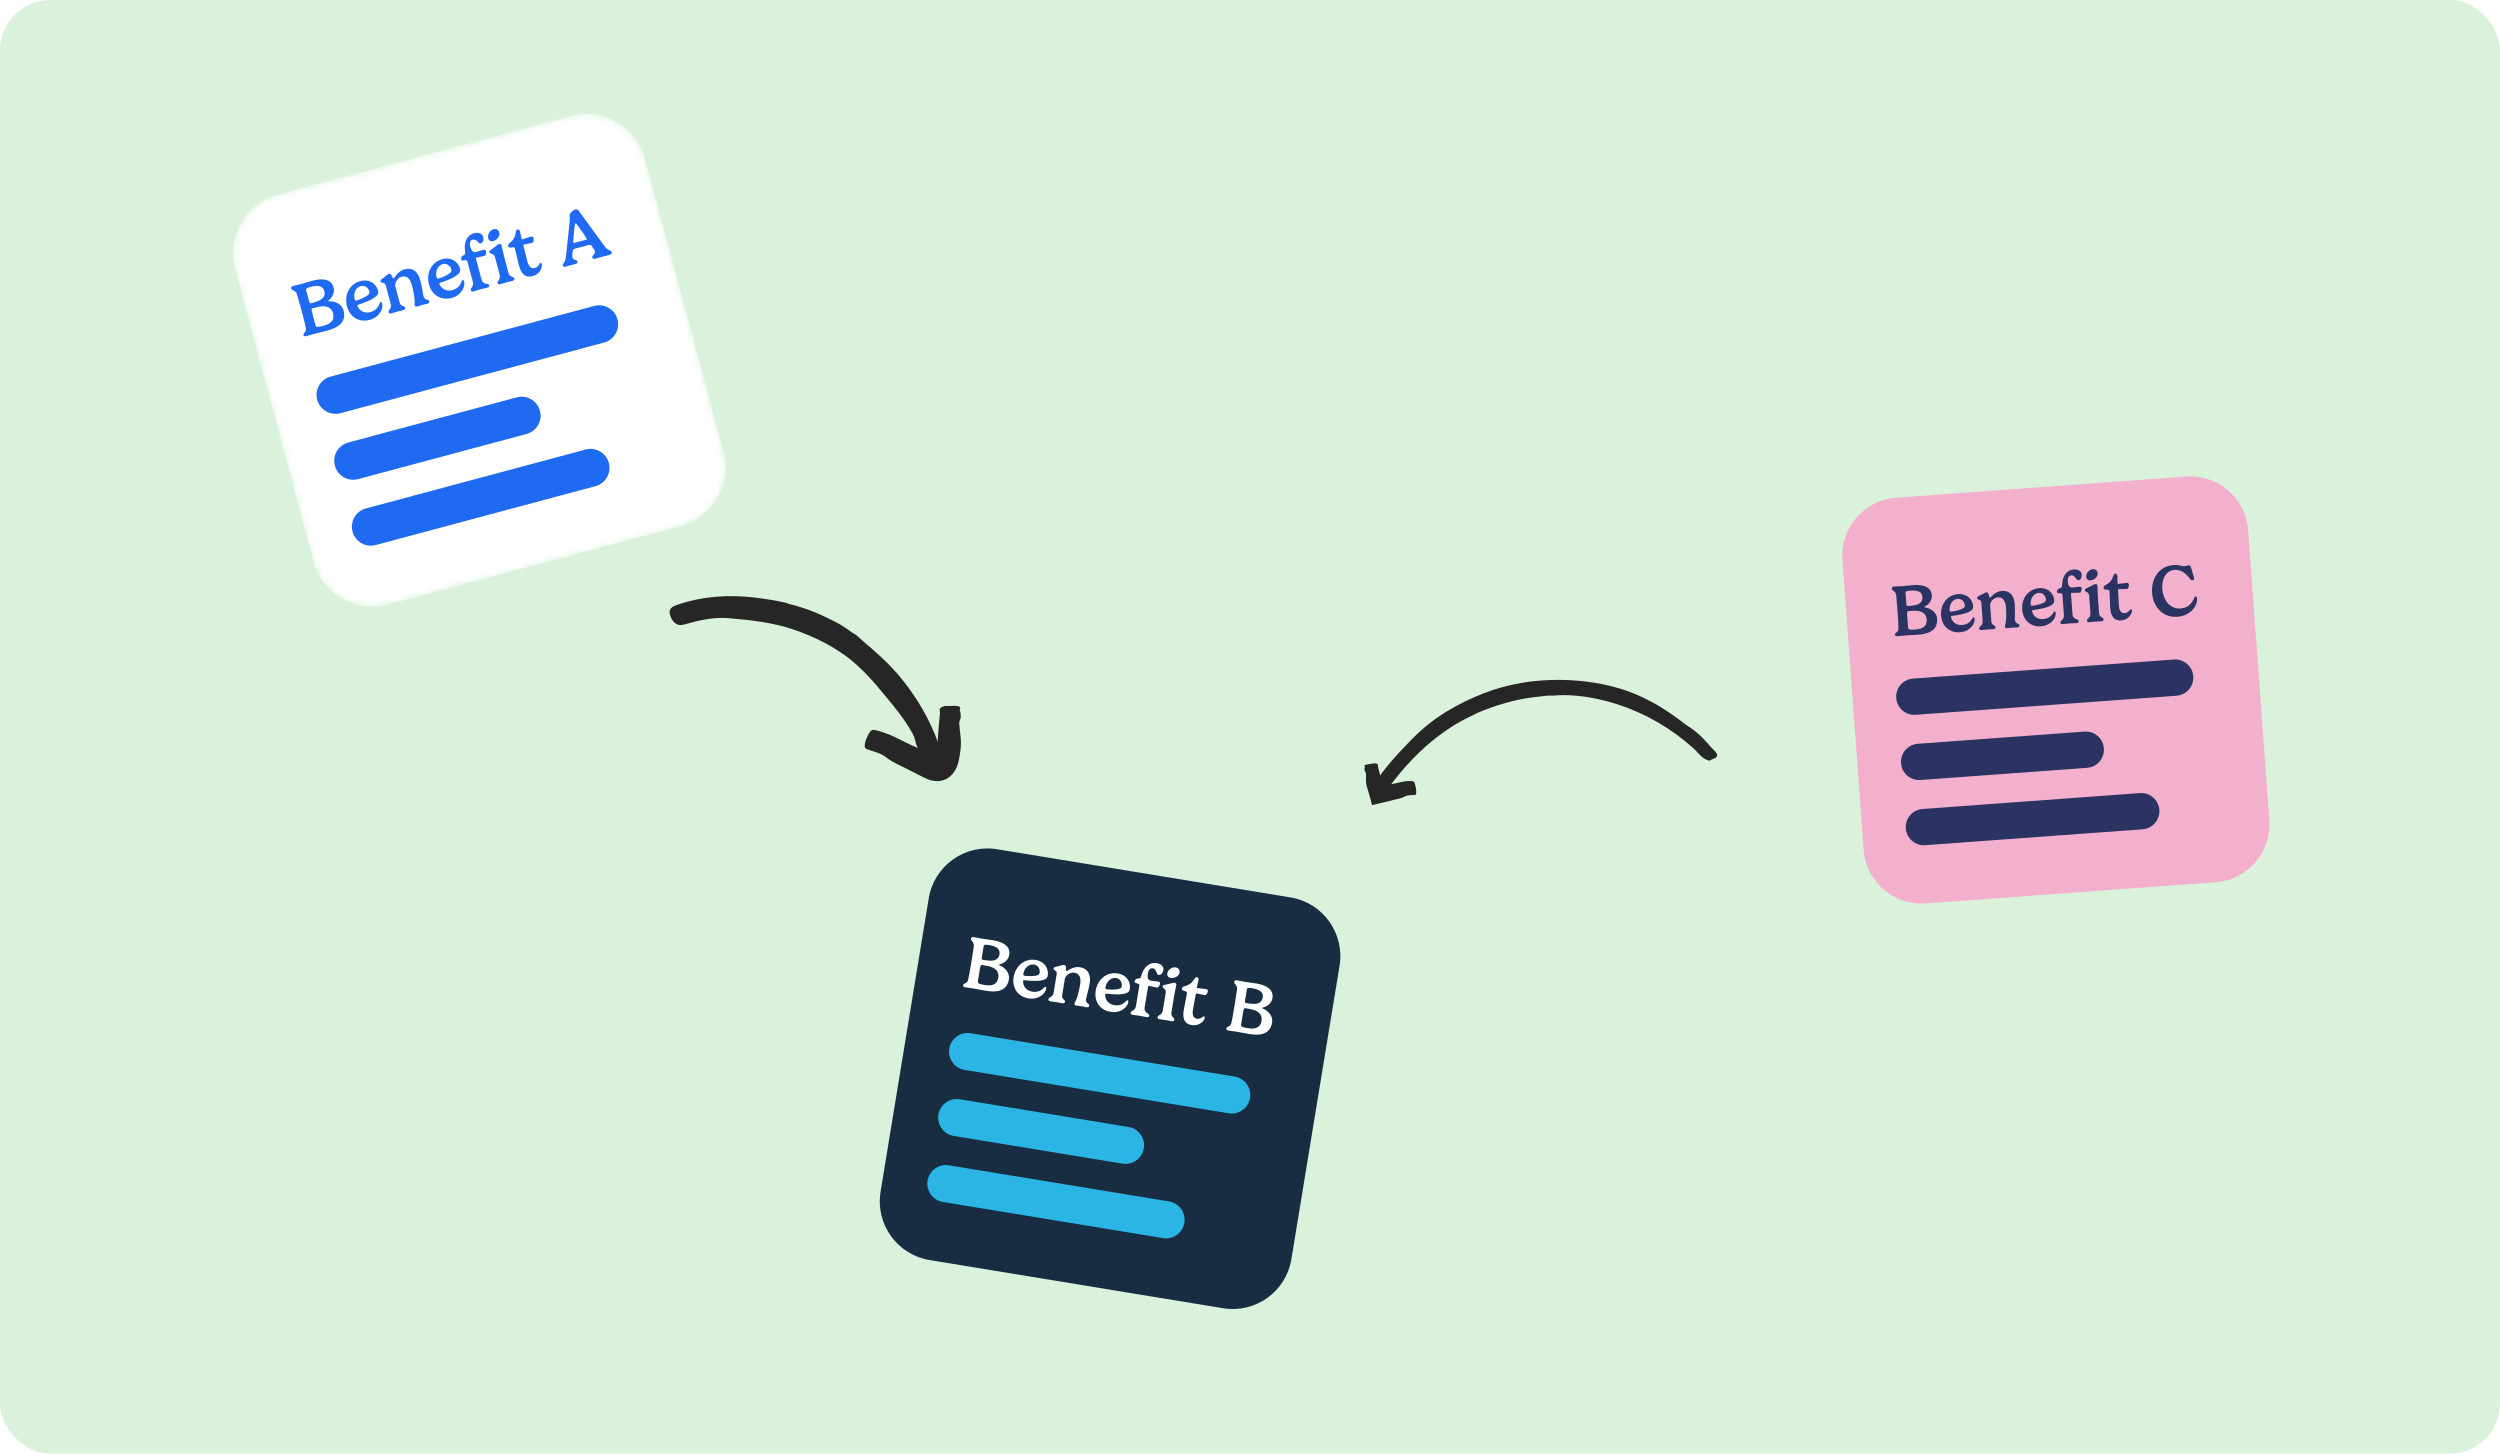 <svg width="399" height="232" viewBox="0 0 399 232" fill="none" xmlns="http://www.w3.org/2000/svg">
<rect width="399" height="232" rx="8" fill="#DAF1DC"/>
<path d="M205.966 143.227L159.131 135.538C153.958 134.689 149.076 138.194 148.227 143.367L140.537 190.201C139.688 195.374 143.193 200.256 148.366 201.106L195.201 208.795C200.374 209.644 205.256 206.139 206.105 200.966L213.795 154.132C214.644 148.959 211.139 144.077 205.966 143.227Z" fill="#182D41"/>
<path d="M154.087 157.585C153.788 157.536 153.691 157.4 153.717 157.242C153.776 156.879 154.324 157.023 154.496 156.45C154.588 156.146 154.794 155.002 155.042 153.491C155.263 152.145 155.402 151.224 155.421 151.041C155.486 150.234 154.908 150.205 154.975 149.801C155.002 149.631 155.129 149.52 155.41 149.566C155.796 149.629 156.289 149.74 156.693 149.807C157.301 149.907 157.916 149.971 158.502 150.067C159.901 150.297 161.32 150.915 161.073 152.42C160.926 153.315 160.065 153.805 159.518 153.914C159.493 153.922 159.454 153.939 159.448 153.974C159.442 154.009 159.474 154.033 159.497 154.042C160.53 154.489 161.177 155.346 161.019 156.306C160.682 158.355 158.823 158.369 157.37 158.13C156.762 158.03 155.825 157.841 155.205 157.739C154.824 157.676 154.438 157.643 154.087 157.585ZM159.333 156.03C159.456 155.28 159.103 154.723 158.392 154.402C158.034 154.241 157.287 154.095 156.814 154.017C156.603 153.982 156.491 154.042 156.421 154.463L156.085 156.512C156.019 156.916 156.078 157.028 157.156 157.205C158.397 157.409 159.157 157.095 159.333 156.03ZM156.982 151.05L156.682 152.877C156.641 153.129 156.77 153.18 157.034 153.223C157.49 153.298 158.125 153.354 158.52 153.293C159.05 153.212 159.429 152.877 159.523 152.309C159.679 151.355 158.832 150.987 157.801 150.818C157.146 150.711 157.024 150.793 156.982 151.05ZM165.924 155.272C166.032 154.616 165.651 154.043 165.036 153.942C164.211 153.806 163.471 154.539 163.329 155.405C163.299 155.587 163.34 155.707 163.48 155.731C163.925 155.804 165.162 155.85 165.664 155.614C165.814 155.543 165.898 155.436 165.924 155.272ZM166.667 156.35C165.901 156.657 164.326 156.549 163.473 156.439C163.36 156.426 163.315 156.443 163.302 156.525C163.22 157.023 163.518 158.069 164.729 158.268C165.625 158.415 166.229 158.064 166.623 157.611C166.7 157.54 166.794 157.483 166.864 157.495C166.957 157.51 167.001 157.613 166.966 157.824C166.849 158.532 165.807 159.612 164.138 159.338C162.406 159.053 161.495 157.647 161.777 155.926C162.059 154.205 163.498 152.914 165.295 153.209C166.776 153.452 167.393 154.641 167.218 155.701C167.159 156.064 166.949 156.246 166.667 156.35ZM173.902 156.985C173.725 158.062 173.397 159.036 173.333 159.422C173.296 159.651 173.35 159.9 173.511 160.065C173.704 160.241 173.88 160.306 173.843 160.528C173.814 160.704 173.672 160.801 173.356 160.749C173.093 160.706 172.892 160.643 172.571 160.59C172.214 160.531 172.044 160.533 171.752 160.485C171.523 160.448 171.469 160.307 171.492 160.16C171.523 159.973 171.65 159.789 171.708 159.685C171.877 159.358 172.203 158.287 172.392 157.14C172.58 155.986 172.226 155.363 171.483 155.241C170.845 155.136 170.045 155.648 169.947 156.239L169.551 158.657C169.485 159.061 169.527 159.237 169.678 159.418C169.823 159.598 170.01 159.665 169.974 159.893C169.945 160.063 169.831 160.17 169.516 160.118C169.199 160.066 168.946 159.995 168.648 159.946C168.303 159.889 168.023 159.873 167.642 159.811C167.361 159.765 167.3 159.622 167.324 159.476C167.361 159.253 167.582 159.188 167.709 159.112C168.038 158.902 168.126 158.658 168.175 158.359L168.654 155.438C168.705 155.133 168.531 154.985 168.339 154.875C168.225 154.796 168.132 154.703 168.155 154.562C168.197 154.305 168.509 154.308 168.916 154.206C169.437 154.075 169.646 153.977 169.84 154.009C170.021 154.039 170.114 154.132 170.13 154.394C170.144 154.678 170.118 154.981 170.218 154.997C170.341 155.017 171.218 154.181 172.36 154.369C173.601 154.572 174.149 155.48 173.902 156.985ZM179.028 157.423C179.136 156.768 178.755 156.194 178.14 156.093C177.315 155.958 176.575 156.69 176.433 157.557C176.403 157.738 176.444 157.859 176.584 157.882C177.029 157.955 178.265 158.002 178.767 157.765C178.918 157.694 179.001 157.587 179.028 157.423ZM179.771 158.501C179.004 158.808 177.43 158.7 176.575 158.59C176.464 158.578 176.419 158.594 176.406 158.676C176.324 159.174 176.621 160.221 177.832 160.42C178.728 160.567 179.333 160.215 179.726 159.763C179.804 159.691 179.898 159.634 179.968 159.646C180.061 159.661 180.104 159.765 180.07 159.975C179.953 160.684 178.911 161.763 177.242 161.489C175.509 161.205 174.597 159.798 174.88 158.077C175.163 156.356 176.602 155.065 178.399 155.36C179.88 155.603 180.496 156.793 180.323 157.852C180.262 158.215 180.052 158.397 179.771 158.501ZM183.232 157.476L182.692 160.761C182.626 161.165 182.693 161.344 182.976 161.601C183.143 161.748 183.456 161.86 183.416 162.1C183.388 162.27 183.275 162.377 182.959 162.325C182.642 162.274 182.278 162.184 181.781 162.102C181.447 162.047 181.144 162.027 180.775 161.967C180.493 161.921 180.433 161.778 180.457 161.632C180.493 161.41 180.715 161.344 180.841 161.268C181.171 161.058 181.259 160.814 181.307 160.515L181.828 157.348C181.859 157.155 181.791 157.054 181.627 156.997C181.236 156.884 181.033 156.839 181.068 156.634C181.096 156.458 181.311 156.247 181.428 156.194C181.592 156.149 181.832 156.224 181.992 156.089C182.101 155.974 182.235 155.377 182.45 154.949C182.857 154.156 183.618 153.548 184.601 153.709C185.363 153.834 185.754 154.343 185.681 154.788C185.611 155.216 185.339 155.664 184.906 155.593C184.683 155.556 184.668 155.361 184.589 155.174C184.458 154.876 184.318 154.595 183.972 154.538C183.575 154.473 183.286 154.834 183.199 155.373C183.082 156.075 183.197 156.437 183.742 156.526C183.953 156.561 184.722 156.639 184.874 156.664C185.062 156.695 185.172 156.791 185.135 157.013C185.107 157.189 184.986 157.452 184.828 157.57C184.773 157.609 184.698 157.621 184.611 157.607C184.471 157.584 183.543 157.377 183.343 157.344C183.308 157.339 183.253 157.348 183.232 157.476ZM186.293 155.358C186.386 154.79 187.044 154.297 187.629 154.393C188.046 154.461 188.329 154.784 188.259 155.212C188.163 155.797 187.47 156.17 186.85 156.068C186.411 155.996 186.236 155.703 186.293 155.358ZM187.729 157.265C187.679 157.569 187.534 158.087 187.346 159.234L186.971 161.517C186.904 161.921 186.984 162.102 187.133 162.283C187.273 162.463 187.461 162.529 187.423 162.758C187.394 162.928 187.28 163.035 186.965 162.983C186.649 162.931 186.39 162.859 186.068 162.806C185.705 162.746 185.548 162.75 185.063 162.671C184.781 162.625 184.72 162.482 184.745 162.336C184.78 162.114 185.002 162.048 185.129 161.972C185.458 161.762 185.546 161.518 185.595 161.219L186.055 158.421C186.107 158.099 185.967 157.895 185.77 157.773C185.658 157.682 185.537 157.578 185.561 157.432C185.606 157.157 185.915 157.183 186.32 157.094C186.908 156.962 187.257 156.815 187.455 156.847C187.678 156.884 187.77 157.013 187.729 157.265ZM190.855 158.632C190.803 158.84 190.496 160.491 190.399 161.088C190.289 161.749 190.314 162.475 191.04 162.594C191.409 162.655 191.729 162.467 191.921 162.324C192.024 162.245 192.079 162.205 192.155 162.218C192.225 162.229 192.304 162.297 192.273 162.484C192.254 162.595 192.189 162.741 192.076 162.878C191.791 163.258 191.161 163.762 190.166 163.599C189.112 163.426 188.689 162.635 188.919 161.236C189.007 160.703 189.332 159.199 189.427 158.62C189.464 158.397 189.428 158.283 189.256 158.231C188.837 158.108 188.59 158.037 188.628 157.809C188.657 157.634 188.746 157.492 188.96 157.431C189.338 157.331 189.727 157.19 190.031 156.951C190.558 156.527 190.696 155.9 191.03 155.955C191.217 155.986 191.315 156.164 191.266 156.463C191.228 156.691 191.02 157.589 191.014 157.63C191.01 157.659 191.012 157.678 191.059 157.685C191.158 157.702 192.316 157.832 192.45 157.854C192.679 157.891 192.814 157.98 192.769 158.255C192.736 158.454 192.583 158.693 192.465 158.782C192.425 158.811 192.349 158.835 192.255 158.82C192.132 158.799 191.118 158.573 190.966 158.548C190.93 158.542 190.875 158.545 190.855 158.632ZM196.096 164.482C195.797 164.433 195.7 164.297 195.726 164.139C195.785 163.776 196.332 163.92 196.506 163.347C196.597 163.044 196.803 161.899 197.051 160.389C197.272 159.042 197.411 158.121 197.429 157.938C197.495 157.131 196.917 157.102 196.984 156.698C197.011 156.528 197.138 156.417 197.419 156.463C197.805 156.526 198.298 156.637 198.702 156.704C199.311 156.804 199.925 156.869 200.511 156.965C201.91 157.194 203.329 157.812 203.083 159.317C202.935 160.212 202.074 160.702 201.527 160.811C201.501 160.819 201.463 160.836 201.457 160.871C201.451 160.907 201.483 160.93 201.506 160.94C202.539 161.386 203.186 162.243 203.028 163.204C202.691 165.253 200.832 165.266 199.379 165.027C198.771 164.927 197.833 164.738 197.213 164.636C196.833 164.573 196.447 164.54 196.096 164.482ZM201.342 162.927C201.465 162.177 201.112 161.62 200.401 161.299C200.043 161.138 199.296 160.992 198.823 160.914C198.612 160.879 198.5 160.939 198.43 161.361L198.094 163.409C198.028 163.814 198.087 163.926 199.165 164.102C200.406 164.306 201.166 163.992 201.342 162.927ZM198.991 157.948L198.691 159.774C198.65 160.026 198.779 160.077 199.042 160.12C199.499 160.195 200.134 160.251 200.528 160.19C201.058 160.109 201.438 159.774 201.532 159.206C201.688 158.252 200.841 157.885 199.81 157.715C199.155 157.608 199.033 157.69 198.991 157.948Z" fill="white"/>
<path d="M197.062 171.826L154.912 164.905C153.295 164.64 151.769 165.735 151.504 167.352C151.238 168.969 152.334 170.494 153.95 170.76L196.101 177.68C197.718 177.945 199.243 176.85 199.509 175.234C199.774 173.617 198.679 172.091 197.062 171.826Z" fill="#2AB5E4"/>
<path d="M180.111 179.864L153.181 175.443C151.564 175.178 150.039 176.273 149.773 177.89C149.508 179.506 150.603 181.032 152.22 181.297L179.15 185.719C180.766 185.984 182.292 184.889 182.557 183.272C182.823 181.655 181.727 180.13 180.111 179.864Z" fill="#2AB5E4"/>
<path d="M186.577 191.748L151.452 185.981C149.835 185.715 148.309 186.811 148.044 188.427C147.778 190.044 148.874 191.57 150.49 191.835L185.616 197.602C187.233 197.868 188.758 196.772 189.024 195.156C189.289 193.539 188.194 192.013 186.577 191.748Z" fill="#2AB5E4"/>
<g filter="url(#filter0_d_17092_179234)">
<mask id="mask0_17092_179234" style="mask-type:luminance" maskUnits="userSpaceOnUse" x="37" y="17" width="79" height="79">
<path d="M91.109 17.506L44.351 30.034C39.187 31.418 36.122 36.727 37.506 41.892L50.034 88.649C51.418 93.813 56.727 96.878 61.891 95.494L108.649 82.966C113.813 81.582 116.878 76.273 115.494 71.109L102.966 24.352C101.582 19.187 96.273 16.122 91.109 17.506Z" fill="white"/>
</mask>
<g mask="url(#mask0_17092_179234)">
<path d="M91.109 17.506L44.351 30.034C39.187 31.418 36.122 36.727 37.506 41.892L50.034 88.649C51.418 93.813 56.727 96.878 61.891 95.494L108.649 82.966C113.813 81.582 116.878 76.273 115.494 71.109L102.966 24.352C101.582 19.187 96.273 16.122 91.109 17.506Z" fill="white"/>
<path d="M48.925 52.645C48.627 52.724 48.479 52.639 48.436 52.481C48.339 52.119 48.909 52.023 48.828 51.418C48.786 51.097 48.497 49.947 48.093 48.439C47.732 47.094 47.475 46.18 47.415 46.002C47.137 45.224 46.587 45.441 46.48 45.037C46.434 44.868 46.505 44.711 46.785 44.636C47.171 44.532 47.676 44.428 48.079 44.321C48.687 44.158 49.285 43.96 49.87 43.803C51.267 43.429 52.846 43.407 53.248 44.909C53.488 45.803 52.892 46.62 52.43 46.951C52.409 46.969 52.381 47.002 52.39 47.037C52.399 47.072 52.439 47.08 52.464 47.08C53.612 47.06 54.573 47.586 54.83 48.544C55.378 50.59 53.655 51.383 52.206 51.772C51.598 51.935 50.647 52.152 50.028 52.318C49.648 52.42 49.276 52.551 48.925 52.645ZM53.147 48.995C52.946 48.247 52.384 47.878 51.588 47.878C51.187 47.879 50.433 48.056 49.96 48.183C49.749 48.239 49.67 48.342 49.783 48.763L50.331 50.808C50.439 51.212 50.542 51.291 51.617 51.002C52.856 50.67 53.432 50.059 53.147 48.995ZM48.87 45.355L49.359 47.179C49.426 47.43 49.568 47.423 49.831 47.353C50.287 47.231 50.9 47.016 51.241 46.793C51.7 46.495 51.912 46.025 51.76 45.458C51.505 44.505 50.563 44.519 49.534 44.795C48.88 44.97 48.801 45.098 48.87 45.355ZM58.954 45.522C58.779 44.867 58.184 44.494 57.571 44.659C56.746 44.88 56.367 45.871 56.599 46.736C56.647 46.917 56.735 47.013 56.876 46.975C57.32 46.856 58.489 46.38 58.856 45.949C58.965 45.82 58.998 45.686 58.954 45.522ZM60.098 46.212C59.515 46.819 58.005 47.38 57.166 47.636C57.056 47.672 57.022 47.706 57.043 47.788C57.176 48.285 57.892 49.133 59.102 48.809C59.996 48.569 60.411 47.988 60.586 47.403C60.628 47.304 60.691 47.212 60.761 47.193C60.855 47.168 60.938 47.246 60.995 47.456C61.184 48.163 60.668 49.604 59.003 50.051C57.273 50.514 55.835 49.59 55.374 47.872C54.914 46.154 55.709 44.35 57.503 43.869C58.982 43.473 60.054 44.319 60.337 45.377C60.435 45.739 60.316 45.997 60.098 46.212ZM67.088 43.763C67.376 44.838 67.48 45.881 67.584 46.267C67.645 46.495 67.801 46.703 68.018 46.789C68.272 46.872 68.463 46.858 68.522 47.08C68.569 47.256 68.478 47.406 68.162 47.49C67.899 47.561 67.686 47.586 67.365 47.672C67.009 47.768 66.853 47.841 66.561 47.919C66.333 47.98 66.222 47.872 66.183 47.726C66.133 47.539 66.173 47.315 66.184 47.193C66.203 46.819 66.056 45.686 65.749 44.541C65.441 43.389 64.849 42.959 64.107 43.158C63.47 43.329 62.942 44.14 63.1 44.731L63.747 47.145C63.855 47.548 63.969 47.693 64.185 47.798C64.395 47.904 64.598 47.888 64.659 48.115C64.704 48.285 64.643 48.433 64.328 48.517C64.012 48.602 63.747 48.642 63.449 48.721C63.104 48.814 62.837 48.917 62.458 49.019C62.177 49.094 62.061 48.987 62.022 48.841C61.962 48.619 62.14 48.465 62.226 48.341C62.444 48.008 62.423 47.744 62.343 47.446L61.562 44.529C61.48 44.225 61.256 44.16 61.031 44.139C60.893 44.113 60.767 44.066 60.73 43.925C60.66 43.668 60.952 43.54 61.288 43.274C61.717 42.934 61.869 42.755 62.062 42.704C62.243 42.655 62.369 42.703 62.495 42.938C62.627 43.198 62.73 43.489 62.829 43.463C62.952 43.43 63.416 42.285 64.555 41.979C65.794 41.647 66.686 42.26 67.088 43.763ZM72.036 42.017C71.861 41.362 71.266 40.989 70.653 41.154C69.828 41.374 69.449 42.366 69.68 43.231C69.729 43.412 69.817 43.507 69.957 43.47C70.402 43.351 71.571 42.874 71.938 42.444C72.047 42.315 72.08 42.18 72.036 42.017ZM73.18 42.706C72.597 43.314 71.087 43.875 70.248 44.131C70.138 44.167 70.103 44.201 70.125 44.283C70.258 44.78 70.974 45.628 72.184 45.303C73.078 45.064 73.493 44.483 73.668 43.897C73.71 43.798 73.773 43.706 73.843 43.688C73.937 43.663 74.02 43.74 74.077 43.951C74.266 44.658 73.75 46.099 72.085 46.545C70.355 47.009 68.917 46.085 68.456 44.367C67.996 42.648 68.79 40.844 70.585 40.364C72.064 39.967 73.136 40.814 73.419 41.872C73.517 42.234 73.398 42.491 73.18 42.706ZM75.966 40.3L76.844 43.579C76.952 43.982 77.09 44.121 77.46 44.241C77.678 44.307 78.015 44.28 78.08 44.519C78.125 44.689 78.064 44.837 77.749 44.921C77.433 45.006 77.057 45.075 76.56 45.208C76.227 45.298 75.937 45.407 75.569 45.505C75.288 45.581 75.172 45.474 75.133 45.328C75.073 45.106 75.251 44.952 75.337 44.828C75.555 44.494 75.534 44.231 75.454 43.932L74.607 40.77C74.555 40.578 74.45 40.512 74.273 40.528C73.863 40.588 73.655 40.631 73.6 40.426C73.553 40.251 73.664 39.964 73.751 39.866C73.884 39.755 74.139 39.724 74.231 39.531C74.284 39.379 74.158 38.767 74.178 38.28C74.222 37.372 74.674 36.486 75.656 36.223C76.416 36.02 76.994 36.328 77.113 36.773C77.227 37.199 77.163 37.73 76.73 37.846C76.508 37.906 76.411 37.731 76.26 37.59C76.013 37.368 75.765 37.165 75.42 37.258C75.022 37.364 74.907 37.821 75.051 38.359C75.239 39.06 75.498 39.348 76.041 39.202C76.251 39.146 76.999 38.895 77.151 38.855C77.338 38.805 77.481 38.848 77.54 39.07C77.587 39.245 77.585 39.54 77.488 39.717C77.454 39.776 77.39 39.818 77.302 39.842C77.162 39.879 76.213 40.077 76.014 40.13C75.979 40.14 75.931 40.171 75.966 40.3ZM77.921 37.045C77.769 36.478 78.173 35.743 78.758 35.587C79.173 35.475 79.572 35.657 79.686 36.083C79.843 36.668 79.356 37.306 78.737 37.471C78.298 37.589 78.013 37.39 77.921 37.045ZM80.057 38.214C80.138 38.518 80.221 39.059 80.528 40.205L81.138 42.484C81.246 42.888 81.395 43.023 81.612 43.128C81.816 43.236 82.018 43.22 82.079 43.448C82.125 43.617 82.064 43.765 81.749 43.85C81.433 43.934 81.162 43.975 80.841 44.062C80.478 44.158 80.334 44.228 79.849 44.358C79.568 44.434 79.452 44.327 79.413 44.181C79.353 43.959 79.531 43.805 79.617 43.681C79.835 43.347 79.814 43.084 79.734 42.786L78.986 39.992C78.9 39.67 78.683 39.54 78.449 39.509C78.308 39.472 78.151 39.426 78.112 39.28C78.039 39.005 78.336 38.901 78.675 38.647C79.165 38.277 79.428 37.994 79.626 37.941C79.849 37.881 79.989 37.963 80.057 38.214ZM83.536 38.171C83.575 38.386 83.983 40.05 84.143 40.646C84.32 41.306 84.648 41.97 85.373 41.776C85.741 41.677 85.959 41.368 86.077 41.155C86.14 41.038 86.174 40.979 86.25 40.958C86.32 40.939 86.422 40.969 86.472 41.156C86.502 41.267 86.502 41.429 86.455 41.605C86.35 42.078 85.976 42.811 84.983 43.077C83.93 43.359 83.205 42.802 82.831 41.405C82.688 40.873 82.358 39.339 82.203 38.76C82.144 38.538 82.063 38.447 81.882 38.471C81.441 38.532 81.181 38.57 81.12 38.342C81.073 38.167 81.097 37.998 81.271 37.851C81.579 37.599 81.882 37.305 82.064 36.956C82.376 36.34 82.241 35.699 82.575 35.61C82.761 35.56 82.927 35.685 83.007 35.983C83.068 36.211 83.252 37.132 83.263 37.173C83.271 37.203 83.281 37.218 83.328 37.206C83.427 37.179 84.557 36.814 84.692 36.778C84.919 36.717 85.083 36.742 85.156 37.017C85.21 37.215 85.168 37.502 85.096 37.634C85.071 37.679 85.01 37.733 84.916 37.758C84.794 37.79 83.755 38.006 83.603 38.047C83.568 38.056 83.519 38.082 83.536 38.171ZM91.645 37.771L93.544 37.262C93.655 37.233 93.663 37.193 93.646 37.129C93.601 36.959 92.463 35.284 91.995 34.752C91.956 34.7 91.884 34.644 91.849 34.653C91.802 34.666 91.786 34.745 91.771 34.806C91.643 35.473 91.46 37.57 91.495 37.705C91.513 37.769 91.551 37.796 91.645 37.771ZM90.313 40.07L90.912 34.428C90.944 34.032 90.941 33.65 90.915 33.363C90.894 33.03 91.522 32.498 91.861 32.407C92.124 32.337 92.262 32.501 92.432 32.737L96.55 38.38C96.656 38.521 96.884 38.785 97.242 38.928C97.37 38.987 97.58 39.069 97.626 39.238C97.699 39.513 97.51 39.626 97.101 39.736C96.826 39.809 96.561 39.849 96.076 39.979C95.591 40.109 95.365 40.201 95.056 40.284C94.757 40.364 94.58 40.286 94.527 40.087C94.445 39.783 95.076 39.52 94.95 39.047C94.928 38.965 94.552 38.383 94.334 38.153C94.266 38.084 94.161 38.043 94.026 38.079L91.741 38.691C91.583 38.734 91.498 38.813 91.456 38.912C91.366 39.187 91.306 39.898 91.353 40.073C91.483 40.558 92.083 40.435 92.166 40.745C92.21 40.909 92.145 41.064 91.806 41.155C91.584 41.214 91.114 41.309 90.875 41.373C90.629 41.439 90.479 41.51 90.251 41.571C90.029 41.631 89.884 41.557 89.834 41.37C89.746 41.042 90.224 40.933 90.313 40.07Z" fill="#1F6AF1"/>
<path d="M94.847 47.825L52.766 59.101C51.152 59.533 50.194 61.192 50.627 62.806C51.059 64.42 52.718 65.378 54.332 64.946L96.414 53.67C98.028 53.237 98.985 51.579 98.553 49.965C98.12 48.351 96.462 47.393 94.847 47.825Z" fill="#1F6AF1"/>
<path d="M82.471 62.417L55.585 69.621C53.971 70.054 53.014 71.713 53.446 73.327C53.879 74.941 55.538 75.898 57.151 75.466L84.037 68.262C85.651 67.829 86.609 66.171 86.176 64.557C85.744 62.943 84.085 61.985 82.471 62.417Z" fill="#1F6AF1"/>
<path d="M93.472 70.745L58.404 80.142C56.79 80.574 55.832 82.233 56.264 83.847C56.697 85.461 58.356 86.419 59.97 85.986L95.038 76.59C96.652 76.157 97.609 74.499 97.177 72.885C96.745 71.271 95.086 70.313 93.472 70.745Z" fill="#1F6AF1"/>
</g>
</g>
<g filter="url(#filter1_d_17092_179234)">
<path d="M348.879 75.055L302.629 78.436C297.52 78.81 293.682 83.254 294.055 88.363L297.436 134.613C297.81 139.721 302.254 143.56 307.363 143.187L353.613 139.805C358.721 139.432 362.56 134.988 362.187 129.879L358.805 83.629C358.432 78.52 353.988 74.682 348.879 75.055Z" fill="#F2B0CC"/>
<path d="M302.867 100.535C302.572 100.556 302.448 100.449 302.437 100.293C302.411 99.934 302.964 99.946 302.997 99.362C303.015 99.053 302.949 97.919 302.84 96.427C302.743 95.097 302.665 94.19 302.64 94.012C302.519 93.231 301.963 93.335 301.934 92.936C301.922 92.769 302.016 92.634 302.294 92.614C302.676 92.586 303.169 92.578 303.568 92.549C304.169 92.505 304.768 92.427 305.346 92.385C306.728 92.284 308.218 92.547 308.326 94.032C308.391 94.917 307.684 95.579 307.189 95.807C307.166 95.82 307.133 95.846 307.136 95.881C307.139 95.916 307.175 95.93 307.198 95.934C308.281 96.122 309.092 96.79 309.161 97.737C309.309 99.761 307.545 100.198 306.111 100.303C305.51 100.347 304.576 100.38 303.963 100.425C303.588 100.452 303.214 100.509 302.867 100.535ZM307.496 97.859C307.442 97.119 306.979 96.671 306.23 96.528C305.853 96.456 305.111 96.488 304.643 96.522C304.435 96.537 304.342 96.62 304.372 97.036L304.521 99.06C304.55 99.458 304.632 99.551 305.696 99.473C306.921 99.384 307.573 98.911 307.496 97.859ZM304.126 93.665L304.258 95.469C304.276 95.718 304.411 95.737 304.671 95.718C305.122 95.684 305.737 95.593 306.099 95.445C306.584 95.247 306.868 94.842 306.827 94.282C306.758 93.339 305.869 93.183 304.852 93.258C304.204 93.305 304.108 93.411 304.126 93.665ZM313.585 95.636C313.538 94.989 313.045 94.53 312.438 94.574C311.623 94.634 311.088 95.499 311.15 96.355C311.163 96.534 311.229 96.639 311.368 96.629C311.807 96.597 312.993 96.359 313.416 96.02C313.542 95.918 313.597 95.798 313.585 95.636ZM314.537 96.49C313.879 96.957 312.358 97.213 311.522 97.304C311.413 97.318 311.374 97.343 311.379 97.424C311.416 97.916 311.936 98.842 313.133 98.755C314.018 98.69 314.512 98.218 314.782 97.698C314.84 97.613 314.916 97.537 314.985 97.532C315.078 97.526 315.142 97.615 315.158 97.823C315.209 98.522 314.464 99.785 312.816 99.906C311.105 100.031 309.918 98.903 309.794 97.204C309.67 95.504 310.742 93.949 312.517 93.819C313.979 93.713 314.836 94.702 314.913 95.748C314.939 96.106 314.781 96.327 314.537 96.49ZM321.555 95.442C321.633 96.507 321.543 97.507 321.571 97.888C321.588 98.114 321.697 98.339 321.886 98.458C322.11 98.581 322.292 98.603 322.308 98.823C322.321 98.996 322.208 99.121 321.896 99.144C321.635 99.162 321.431 99.149 321.113 99.172C320.76 99.198 320.601 99.238 320.312 99.259C320.086 99.276 320.001 99.153 319.991 99.01C319.977 98.824 320.055 98.621 320.088 98.508C320.173 98.159 320.238 97.068 320.155 95.934C320.072 94.795 319.593 94.284 318.859 94.338C318.229 94.383 317.586 95.052 317.629 95.637L317.803 98.024C317.832 98.423 317.914 98.58 318.098 98.717C318.277 98.855 318.47 98.877 318.486 99.101C318.499 99.27 318.415 99.398 318.103 99.421C317.791 99.444 317.534 99.434 317.24 99.455C316.898 99.479 316.629 99.528 316.253 99.556C315.975 99.576 315.885 99.455 315.875 99.311C315.859 99.091 316.054 98.977 316.157 98.876C316.422 98.602 316.45 98.349 316.428 98.055L316.217 95.17C316.195 94.87 315.996 94.767 315.788 94.707C315.662 94.659 315.553 94.59 315.543 94.453C315.524 94.198 315.821 94.129 316.185 93.941C316.65 93.697 316.826 93.556 317.017 93.543C317.196 93.53 317.305 93.597 317.381 93.841C317.459 94.109 317.504 94.402 317.602 94.395C317.723 94.385 318.365 93.391 319.493 93.309C320.718 93.22 321.446 93.957 321.555 95.442ZM326.525 94.69C326.478 94.042 325.985 93.584 325.378 93.628C324.563 93.688 324.028 94.553 324.09 95.409C324.103 95.587 324.169 95.693 324.308 95.683C324.748 95.651 325.933 95.413 326.356 95.074C326.482 94.972 326.537 94.851 326.525 94.69ZM327.477 95.544C326.82 96.01 325.298 96.268 324.462 96.358C324.353 96.371 324.314 96.398 324.32 96.479C324.356 96.97 324.877 97.897 326.073 97.809C326.958 97.744 327.452 97.273 327.723 96.753C327.78 96.668 327.856 96.592 327.925 96.587C328.018 96.58 328.082 96.668 328.098 96.876C328.149 97.576 327.404 98.839 325.757 98.96C324.045 99.085 322.859 97.957 322.734 96.257C322.61 94.557 323.682 93.002 325.457 92.874C326.919 92.766 327.777 93.756 327.853 94.802C327.879 95.161 327.721 95.381 327.477 95.544ZM330.531 93.78L330.769 97.025C330.798 97.423 330.902 97.578 331.229 97.757C331.422 97.86 331.745 97.894 331.762 98.132C331.774 98.299 331.691 98.427 331.378 98.45C331.066 98.473 330.7 98.471 330.209 98.507C329.879 98.531 329.586 98.58 329.222 98.608C328.944 98.627 328.854 98.507 328.844 98.363C328.828 98.143 329.023 98.029 329.126 97.928C329.39 97.654 329.419 97.401 329.397 97.107L329.168 93.979C329.155 93.789 329.067 93.707 328.897 93.691C328.501 93.673 328.298 93.676 328.283 93.474C328.27 93.301 328.426 93.051 328.525 92.974C328.67 92.893 328.916 92.911 329.038 92.745C329.115 92.612 329.106 92.013 329.212 91.558C329.418 90.712 330.002 89.96 330.973 89.89C331.725 89.834 332.213 90.228 332.245 90.668C332.276 91.09 332.12 91.578 331.692 91.609C331.472 91.625 331.413 91.444 331.296 91.283C331.103 91.031 330.906 90.795 330.565 90.82C330.172 90.849 329.981 91.258 330.02 91.79C330.07 92.483 330.262 92.801 330.8 92.762C331.008 92.746 331.756 92.645 331.906 92.634C332.091 92.621 332.218 92.687 332.234 92.907C332.247 93.08 332.192 93.357 332.069 93.505C332.026 93.555 331.958 93.584 331.872 93.59C331.733 93.6 330.804 93.615 330.608 93.63C330.573 93.633 330.522 93.654 330.531 93.78ZM332.956 91.07C332.915 90.509 333.428 89.89 334.006 89.848C334.417 89.817 334.76 90.06 334.791 90.482C334.833 91.061 334.26 91.572 333.647 91.618C333.214 91.649 332.981 91.41 332.956 91.07ZM334.756 92.554C334.778 92.854 334.759 93.379 334.841 94.512L335.006 96.766C335.035 97.165 335.151 97.319 335.336 97.457C335.508 97.596 335.702 97.616 335.718 97.842C335.731 98.01 335.647 98.138 335.335 98.161C335.023 98.184 334.76 98.174 334.442 98.197C334.084 98.223 333.936 98.263 333.456 98.298C333.178 98.319 333.088 98.197 333.078 98.053C333.061 97.833 333.257 97.72 333.36 97.62C333.624 97.344 333.653 97.093 333.631 96.797L333.429 94.034C333.406 93.716 333.225 93.555 333.011 93.483C332.884 93.422 332.745 93.352 332.735 93.207C332.715 92.935 333.014 92.891 333.379 92.712C333.906 92.453 334.204 92.234 334.4 92.219C334.62 92.203 334.738 92.305 334.756 92.554ZM338.038 93.139C338.036 93.348 338.121 94.987 338.164 95.577C338.212 96.231 338.401 96.914 339.118 96.862C339.482 96.834 339.743 96.583 339.893 96.403C339.973 96.304 340.016 96.255 340.091 96.249C340.16 96.244 340.251 96.29 340.264 96.475C340.272 96.585 340.243 96.738 340.167 96.895C339.983 97.321 339.499 97.943 338.517 98.016C337.476 98.091 336.894 97.437 336.793 96.055C336.754 95.529 336.72 94.026 336.678 93.453C336.662 93.233 336.602 93.134 336.427 93.123C336.001 93.102 335.751 93.091 335.734 92.866C335.721 92.693 335.774 92.537 335.964 92.43C336.299 92.249 336.637 92.026 336.871 91.73C337.275 91.207 337.264 90.581 337.594 90.556C337.779 90.543 337.912 90.69 337.933 90.985C337.95 91.21 337.957 92.111 337.96 92.15C337.962 92.18 337.969 92.197 338.016 92.194C338.114 92.186 339.243 92.046 339.376 92.036C339.601 92.019 339.75 92.073 339.77 92.344C339.785 92.54 339.693 92.803 339.603 92.914C339.57 92.951 339.504 92.991 339.411 92.998C339.29 93.007 338.274 93.023 338.123 93.033C338.089 93.037 338.038 93.052 338.038 93.139ZM343.476 93.63C343.318 91.468 344.466 89.362 346.894 89.184C347.814 89.118 348.3 89.407 348.676 89.379C348.918 89.362 349.078 89.234 349.28 89.22C349.65 89.192 349.689 89.579 349.891 90.261C350.082 90.957 350.176 91.136 350.187 91.286C350.202 91.5 350.082 91.613 349.933 91.624C349.655 91.645 349.494 91.343 349.244 91.035C348.656 90.311 347.859 89.893 347.072 89.95C345.673 90.052 344.989 91.428 345.102 92.972C345.239 94.844 346.381 96.237 348.035 96.116C349.249 96.028 349.891 95.19 350.165 94.49C350.236 94.334 350.312 94.189 350.428 94.18C350.572 94.169 350.645 94.368 350.656 94.529C350.68 94.853 350.6 95.266 350.396 95.671C349.974 96.486 349.018 97.329 347.521 97.438C345.139 97.612 343.637 95.822 343.476 93.63Z" fill="#2B3362"/>
<path d="M346.945 104.258L305.32 107.301C303.724 107.417 302.524 108.806 302.641 110.403C302.758 111.999 304.147 113.199 305.743 113.082L347.368 110.039C348.965 109.922 350.164 108.533 350.047 106.937C349.931 105.34 348.542 104.141 346.945 104.258Z" fill="#2B3362"/>
<path d="M332.676 115.763L306.082 117.707C304.486 117.824 303.286 119.212 303.403 120.809C303.519 122.405 304.908 123.605 306.505 123.488L333.099 121.544C334.695 121.427 335.895 120.038 335.778 118.442C335.661 116.846 334.272 115.646 332.676 115.763Z" fill="#2B3362"/>
<path d="M341.53 125.577L306.843 128.113C305.246 128.229 304.047 129.618 304.163 131.215C304.28 132.811 305.669 134.011 307.265 133.894L341.953 131.358C343.55 131.241 344.749 129.853 344.632 128.256C344.516 126.66 343.127 125.46 341.53 125.577Z" fill="#2B3362"/>
</g>
<path d="M125.54 96.239C125.158 96.16 124.302 95.936 123.304 95.781C122.316 95.593 121.188 95.463 120.314 95.354C116.259 94.882 112.068 95.168 108.208 96.483C107.611 96.704 106.567 96.989 106.949 98.179C107.347 99.422 108.184 99.983 109.129 99.688C111.443 99.026 113.883 98.444 116.317 98.662C119.844 98.962 123.362 99.35 126.701 100.491C128.195 101.005 129.645 101.619 131.06 102.308C132.467 103.012 133.812 103.837 135.084 104.761C137.453 106.545 139.425 108.76 141.263 111.027C142.863 112.969 144.509 114.944 145.718 117.212C145.857 117.476 145.957 117.798 146.051 118.125C146.133 118.456 146.214 118.798 146.349 119.096C146.588 119.582 146.882 120.436 147.172 120.911C147.301 121.114 147.417 121.332 147.443 121.562C147.537 122.617 148.055 122.778 149.334 122.057C149.613 121.897 150.038 121.881 150.167 121.555C150.174 121.539 150.183 121.512 150.189 121.502C150.489 120.983 150.476 120.532 150.358 120.113C150.224 119.699 149.985 119.324 149.85 118.909C148.452 114.848 146.23 111.09 143.453 107.801C141.738 105.786 139.757 104.026 137.732 102.317C137.186 101.837 136.677 101.283 136.003 100.967L136.013 100.974C135.394 100.508 134.762 100.058 134.09 99.665C131.521 98.254 128.688 97.016 125.94 96.403C125.827 96.364 125.697 96.278 125.54 96.239Z" fill="#262626"/>
<path d="M146.396 119.34C146.104 119.204 145.054 118.759 144.41 118.425C142.91 117.649 141.389 116.911 139.703 116.527C139.436 116.466 139.033 116.279 138.49 117.405C137.926 118.58 137.863 119.39 138.292 119.547C139.344 119.93 140.479 120.15 141.375 120.839C142.684 121.844 144.214 122.395 145.636 123.167C146.194 123.471 146.761 123.748 147.328 124.024L147.673 124.188C147.806 124.247 147.933 124.305 148.067 124.358C148.334 124.464 148.604 124.548 148.872 124.598C149.411 124.711 149.958 124.696 150.481 124.546C150.782 124.444 151.084 124.326 151.343 124.137C151.828 123.81 152.216 123.356 152.507 122.82C152.797 122.294 152.979 121.63 153.086 121.035C153.129 120.829 153.16 120.593 153.188 120.429L153.265 119.92C153.312 119.581 153.34 119.244 153.355 118.902C153.406 117.728 153.147 116.539 153.093 115.361C153.077 115.081 153.33 114.763 153.328 114.457C153.326 114.207 153.337 113.786 153.241 113.536C153.202 113.427 153.147 113.315 153.198 113.21C153.436 112.74 152.991 112.587 151.55 112.674C151.236 112.691 150.825 112.631 150.602 112.735C150.59 112.74 150.573 112.749 150.561 112.753C149.677 113.06 150.059 113.445 150.021 113.808C149.827 115.594 149.722 117.384 149.577 119.175L149.524 119.998C149.505 120.28 149.495 120.54 149.467 120.692C149.446 120.79 149.384 120.9 149.275 120.883C149.208 120.882 149.098 120.709 149.122 120.8L149.126 120.812C149.081 120.768 149.063 120.672 149.063 120.672L149.057 120.671L149.052 120.665C149.037 120.658 149.09 120.68 148.989 120.631L148.176 120.206C147.632 119.926 147.086 119.663 146.545 119.461C146.485 119.444 146.454 119.369 146.396 119.34Z" fill="#262626"/>
<path d="M235.314 114.03C234.944 114.227 234.062 114.594 233.125 115.145C232.889 115.276 232.643 115.415 232.396 115.553C232.15 115.688 231.917 115.856 231.679 116.005C231.211 116.318 230.736 116.587 230.363 116.885C228.553 118.159 226.894 119.642 225.358 121.24C223.822 122.841 222.417 124.567 221.141 126.403C220.764 126.99 220.175 128.021 219.454 127.604C218.706 127.174 218.677 126.179 219.362 125.059C221.093 122.401 223.258 120.107 225.429 117.884C227.025 116.263 228.816 114.826 230.75 113.64C232.684 112.447 234.732 111.459 236.841 110.631C238.739 109.89 240.718 109.379 242.721 109.002C244.73 108.653 246.771 108.516 248.809 108.503C249.766 108.546 250.726 108.529 251.677 108.637C252.154 108.683 252.635 108.698 253.11 108.771L254.534 108.973C256.423 109.301 258.309 109.738 260.112 110.432C261.681 110.995 263.166 111.766 264.612 112.585L265.668 113.25C266.015 113.478 266.376 113.683 266.71 113.935C267.382 114.427 268.077 114.88 268.72 115.411C269.028 115.654 269.39 115.885 269.764 116.122C270.125 116.376 270.49 116.644 270.816 116.93C271.371 117.379 272.207 118.233 272.67 118.771C272.875 118.999 273.049 119.271 273.277 119.467C274.312 120.389 274.325 120.852 273.314 121.154C273.092 121.224 272.966 121.488 272.647 121.355C272.632 121.349 272.605 121.339 272.595 121.337C272.062 121.182 271.687 120.889 271.36 120.539C271.012 120.209 270.704 119.828 270.348 119.496C266.816 116.287 262.617 113.85 258.112 112.399C255.349 111.523 252.47 110.956 249.59 110.943C248.799 110.917 248.018 111.071 247.222 111.012L247.236 111.01C246.822 111.019 246.409 111.085 245.998 111.135C245.588 111.189 245.177 111.228 244.765 111.274C241.65 111.647 238.501 112.636 235.719 113.812C235.6 113.843 235.473 113.954 235.314 114.03Z" fill="#262626"/>
<path d="M221.887 125.18C222.039 125.15 222.59 125.062 222.935 124.976C223.73 124.769 224.534 124.588 225.392 124.669C225.525 124.681 225.738 124.638 225.918 125.464C226.105 126.323 226.072 126.858 225.846 126.875C225.303 126.916 224.728 126.84 224.236 127.11C223.517 127.503 222.722 127.56 221.965 127.782C221.811 127.828 221.656 127.866 221.501 127.904L220.672 128.094C220.106 128.224 219.543 128.349 218.967 128.498L218.881 128.13C218.741 127.545 218.569 126.973 218.392 126.346L218.327 126.111C218.306 126.038 218.28 125.931 218.267 125.91L218.186 125.668C218.137 125.507 218.092 125.342 218.061 125.176C217.954 124.599 218.051 123.985 218.009 123.396C217.999 123.258 217.816 123.126 217.801 122.973C217.788 122.847 217.754 122.643 217.799 122.509C217.82 122.451 217.848 122.389 217.808 122.343C217.623 122.136 217.904 122.014 218.846 121.904C219.053 121.881 219.315 121.805 219.467 121.834C219.475 121.834 219.486 121.837 219.494 121.84C220.089 121.899 219.864 122.126 219.914 122.302C220.152 123.165 220.333 124.039 220.535 124.908L220.621 125.31L220.655 125.472L220.665 125.513C220.684 125.56 220.709 125.607 220.763 125.592C220.788 125.586 220.859 125.502 220.853 125.514C220.853 125.514 220.85 125.521 220.844 125.541C220.877 125.504 220.909 125.438 220.909 125.438C220.909 125.438 220.916 125.434 220.916 125.43L220.919 125.422L220.919 125.419C220.915 125.419 220.919 125.419 220.944 125.413C221.232 125.338 221.52 125.275 221.801 125.25C221.833 125.233 221.855 125.186 221.887 125.18Z" fill="#262626"/>
<defs>
<filter id="filter0_d_17092_179234" x="35.174" y="16.174" width="82.652" height="82.653" filterUnits="userSpaceOnUse" color-interpolation-filters="sRGB">
<feFlood flood-opacity="0" result="BackgroundImageFix"/>
<feColorMatrix in="SourceAlpha" type="matrix" values="0 0 0 0 0 0 0 0 0 0 0 0 0 0 0 0 0 0 127 0" result="hardAlpha"/>
<feOffset dy="1"/>
<feGaussianBlur stdDeviation="1"/>
<feComposite in2="hardAlpha" operator="out"/>
<feColorMatrix type="matrix" values="0 0 0 0 0.263 0 0 0 0 0.38 0 0 0 0 0.933 0 0 0 0.12 0"/>
<feBlend mode="normal" in2="BackgroundImageFix" result="effect1_dropShadow_17092_179234"/>
<feBlend mode="normal" in="SourceGraphic" in2="effect1_dropShadow_17092_179234" result="shape"/>
</filter>
<filter id="filter1_d_17092_179234" x="292.03" y="74.03" width="72.182" height="72.182" filterUnits="userSpaceOnUse" color-interpolation-filters="sRGB">
<feFlood flood-opacity="0" result="BackgroundImageFix"/>
<feColorMatrix in="SourceAlpha" type="matrix" values="0 0 0 0 0 0 0 0 0 0 0 0 0 0 0 0 0 0 127 0" result="hardAlpha"/>
<feOffset dy="1"/>
<feGaussianBlur stdDeviation="1"/>
<feComposite in2="hardAlpha" operator="out"/>
<feColorMatrix type="matrix" values="0 0 0 0 0.263 0 0 0 0 0.38 0 0 0 0 0.933 0 0 0 0.12 0"/>
<feBlend mode="normal" in2="BackgroundImageFix" result="effect1_dropShadow_17092_179234"/>
<feBlend mode="normal" in="SourceGraphic" in2="effect1_dropShadow_17092_179234" result="shape"/>
</filter>
</defs>
</svg>
